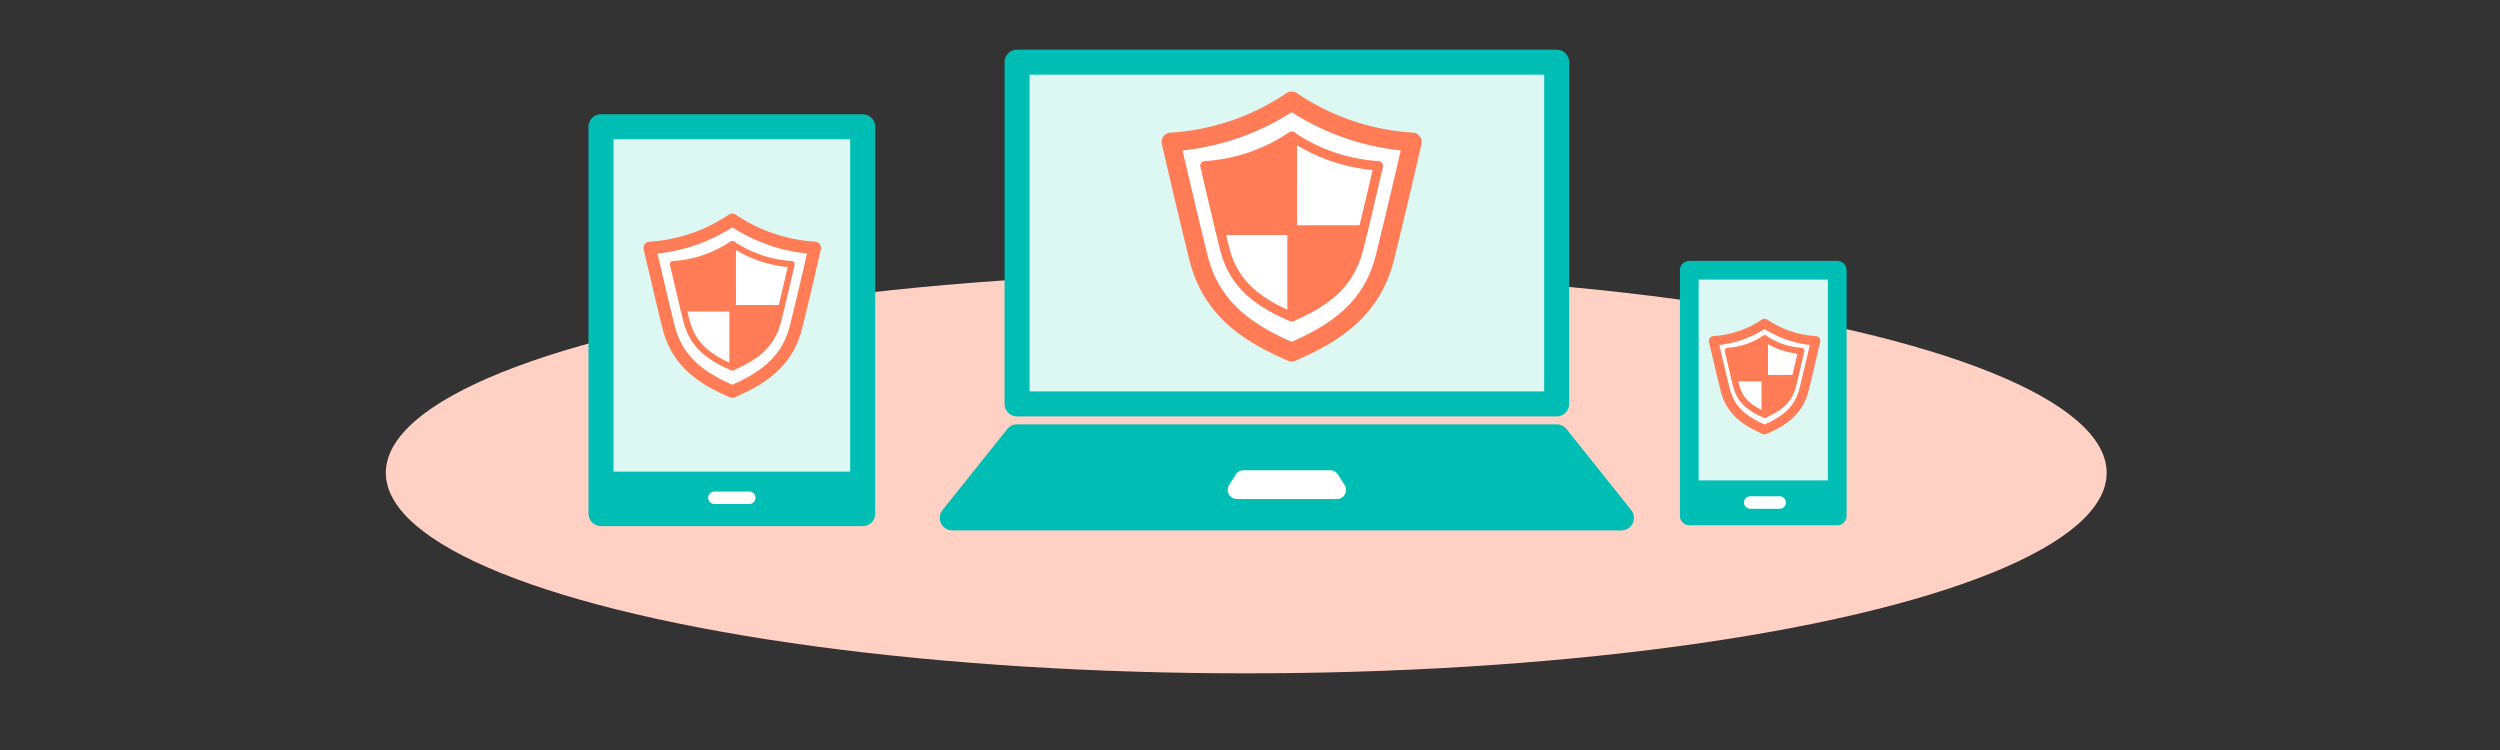 <svg xmlns="http://www.w3.org/2000/svg" width="400" height="120" viewBox="0 0 400 120"><rect x="0" y="0" width="400" height="120" fill="#333333" stroke="none"/><g transform="translate(200 60)"><g transform="translate(-200 -60)"><rect width="400" height="120" fill="none"/><ellipse cx="137.667" cy="32.083" rx="137.667" ry="32.083" transform="translate(61.733 43.569)" fill="#ffd1c5"/><rect width="23.671" height="39.306" transform="translate(270.287 43.238)" fill="#ddf8f3" stroke="#00beb4" stroke-linecap="round" stroke-linejoin="round" stroke-width="3"/><rect width="23.671" height="5.679" transform="translate(270.287 76.865)" fill="#00beb4"/><line x2="4.716" transform="translate(280.035 80.403)" fill="none" stroke="#fff" stroke-linecap="round" stroke-linejoin="round" stroke-width="2"/><rect width="41.871" height="61.9" transform="translate(96.16 20.279)" fill="#ddf8f3" stroke="#00beb4" stroke-linecap="round" stroke-linejoin="round" stroke-width="4"/><rect width="41.871" height="6.718" transform="translate(96.16 75.461)" fill="#00beb4"/><line x2="5.578" transform="translate(114.306 79.645)" fill="none" stroke="#fff" stroke-linecap="round" stroke-linejoin="round" stroke-width="2"/><rect width="86.34" height="54.68" transform="translate(162.73 9.946)" fill="#ddf8f3" stroke="#00beb4" stroke-linecap="round" stroke-linejoin="round" stroke-width="4"/><path d="M259.435,82.859H152.364L162.73,69.889h86.34Z" fill="#00beb4" stroke="#00beb4" stroke-linecap="round" stroke-linejoin="round" stroke-width="4"/><path d="M213.886,79.855H197.912a1.481,1.481,0,0,1-1.246-2.281l1.06-1.65a1.482,1.482,0,0,1,1.246-.681h13.855a1.482,1.482,0,0,1,1.246.681l1.059,1.65A1.48,1.48,0,0,1,213.886,79.855Z" fill="#fff"/><path d="M206.666,56.339h0c6.853-2.969,12.687-6.719,14.841-14.841,1.763-7.046,4.466-18.782,4.466-18.782a38.561,38.561,0,0,1-19.307-6.566,38.561,38.561,0,0,1-19.307,6.566s2.7,11.736,4.466,18.782c2.154,8.122,7.988,11.872,14.841,14.841Z" fill="#fff" stroke="#ff7c56" stroke-linecap="round" stroke-linejoin="round" stroke-width="3"/><path d="M206.769,21.863c-.034-.022-.069-.041-.1-.063a27.725,27.725,0,0,1-13.878,4.72s1.273,5.525,2.43,10.317h11.551Z" fill="#ff7c56" stroke="#ff7c56" stroke-linecap="round" stroke-linejoin="round" stroke-width="1.5"/><path d="M195.218,36.837c.272,1.129.538,2.218.78,3.183,1.548,5.839,5.742,8.535,10.668,10.668l.1-.046v-13.8Z" fill="none" stroke="#ff7c56" stroke-linecap="round" stroke-linejoin="round" stroke-width="1.5"/><path d="M220.544,26.52a27.666,27.666,0,0,1-13.775-4.657V36.837h11.345C219.271,32.045,220.544,26.52,220.544,26.52Z" fill="none" stroke="#ff7c56" stroke-linecap="round" stroke-linejoin="round" stroke-width="1.5"/><path d="M206.769,36.837v13.8c4.881-2.126,9.027-4.824,10.565-10.622.242-.965.508-2.054.78-3.183Z" fill="#ff7c56" stroke="#ff7c56" stroke-linecap="round" stroke-linejoin="round" stroke-width="1.5"/><path d="M117.166,62.649h0c4.685-2.03,8.674-4.594,10.146-10.147,1.206-4.817,3.053-12.84,3.053-12.84a26.368,26.368,0,0,1-13.2-4.489,26.368,26.368,0,0,1-13.2,4.489s1.847,8.023,3.053,12.84c1.472,5.553,5.461,8.117,10.146,10.147Z" fill="#fff" stroke="#ff7c56" stroke-linecap="round" stroke-linejoin="round" stroke-width="2"/><path d="M117.237,39.079c-.024-.015-.048-.028-.071-.043a18.951,18.951,0,0,1-9.488,3.227s.87,3.777,1.661,7.053h7.9Z" fill="#ff7c56" stroke="#ff7c56" stroke-linecap="round" stroke-linejoin="round" stroke-width="1"/><path d="M109.339,49.316c.187.772.368,1.516.534,2.176,1.058,3.992,3.925,5.835,7.293,7.294l.071-.032V49.316Z" fill="none" stroke="#ff7c56" stroke-linecap="round" stroke-linejoin="round" stroke-width="1"/><path d="M126.654,42.263a18.911,18.911,0,0,1-9.417-3.184V49.316h7.756C125.784,46.04,126.654,42.263,126.654,42.263Z" fill="none" stroke="#ff7c56" stroke-linecap="round" stroke-linejoin="round" stroke-width="1"/><path d="M117.237,49.316v9.438c3.336-1.454,6.171-3.3,7.222-7.262.166-.66.347-1.4.534-2.176Z" fill="#ff7c56" stroke="#ff7c56" stroke-linecap="round" stroke-linejoin="round" stroke-width="1"/><path d="M282.333,68.74h0c2.9-1.255,5.364-2.84,6.275-6.275.745-2.979,1.888-7.941,1.888-7.941a16.3,16.3,0,0,1-8.163-2.776,16.306,16.306,0,0,1-8.163,2.776s1.142,4.962,1.888,7.941c.911,3.435,3.377,5.02,6.275,6.275Z" fill="#fff" stroke="#ff7c56" stroke-linecap="round" stroke-linejoin="round" stroke-width="1.5"/><path d="M282.376,54.163l-.043-.026a11.728,11.728,0,0,1-5.868,2s.538,2.336,1.027,4.362h4.884Z" fill="#ff7c56" stroke="#ff7c56" stroke-linecap="round" stroke-linejoin="round" stroke-width="1"/><path d="M277.492,60.495c.115.477.228.937.33,1.346.655,2.468,2.428,3.608,4.511,4.51l.043-.019V60.495Z" fill="none" stroke="#ff7c56" stroke-linecap="round" stroke-linejoin="round" stroke-width="1"/><path d="M288.2,56.133a11.694,11.694,0,0,1-5.824-1.97v6.332h4.8C287.662,58.469,288.2,56.133,288.2,56.133Z" fill="none" stroke="#ff7c56" stroke-linecap="round" stroke-linejoin="round" stroke-width="1"/><path d="M282.376,60.495v5.837c2.064-.9,3.817-2.04,4.467-4.491.1-.409.215-.869.33-1.346Z" fill="#ff7c56" stroke="#ff7c56" stroke-linecap="round" stroke-linejoin="round" stroke-width="1"/></g></g></svg>